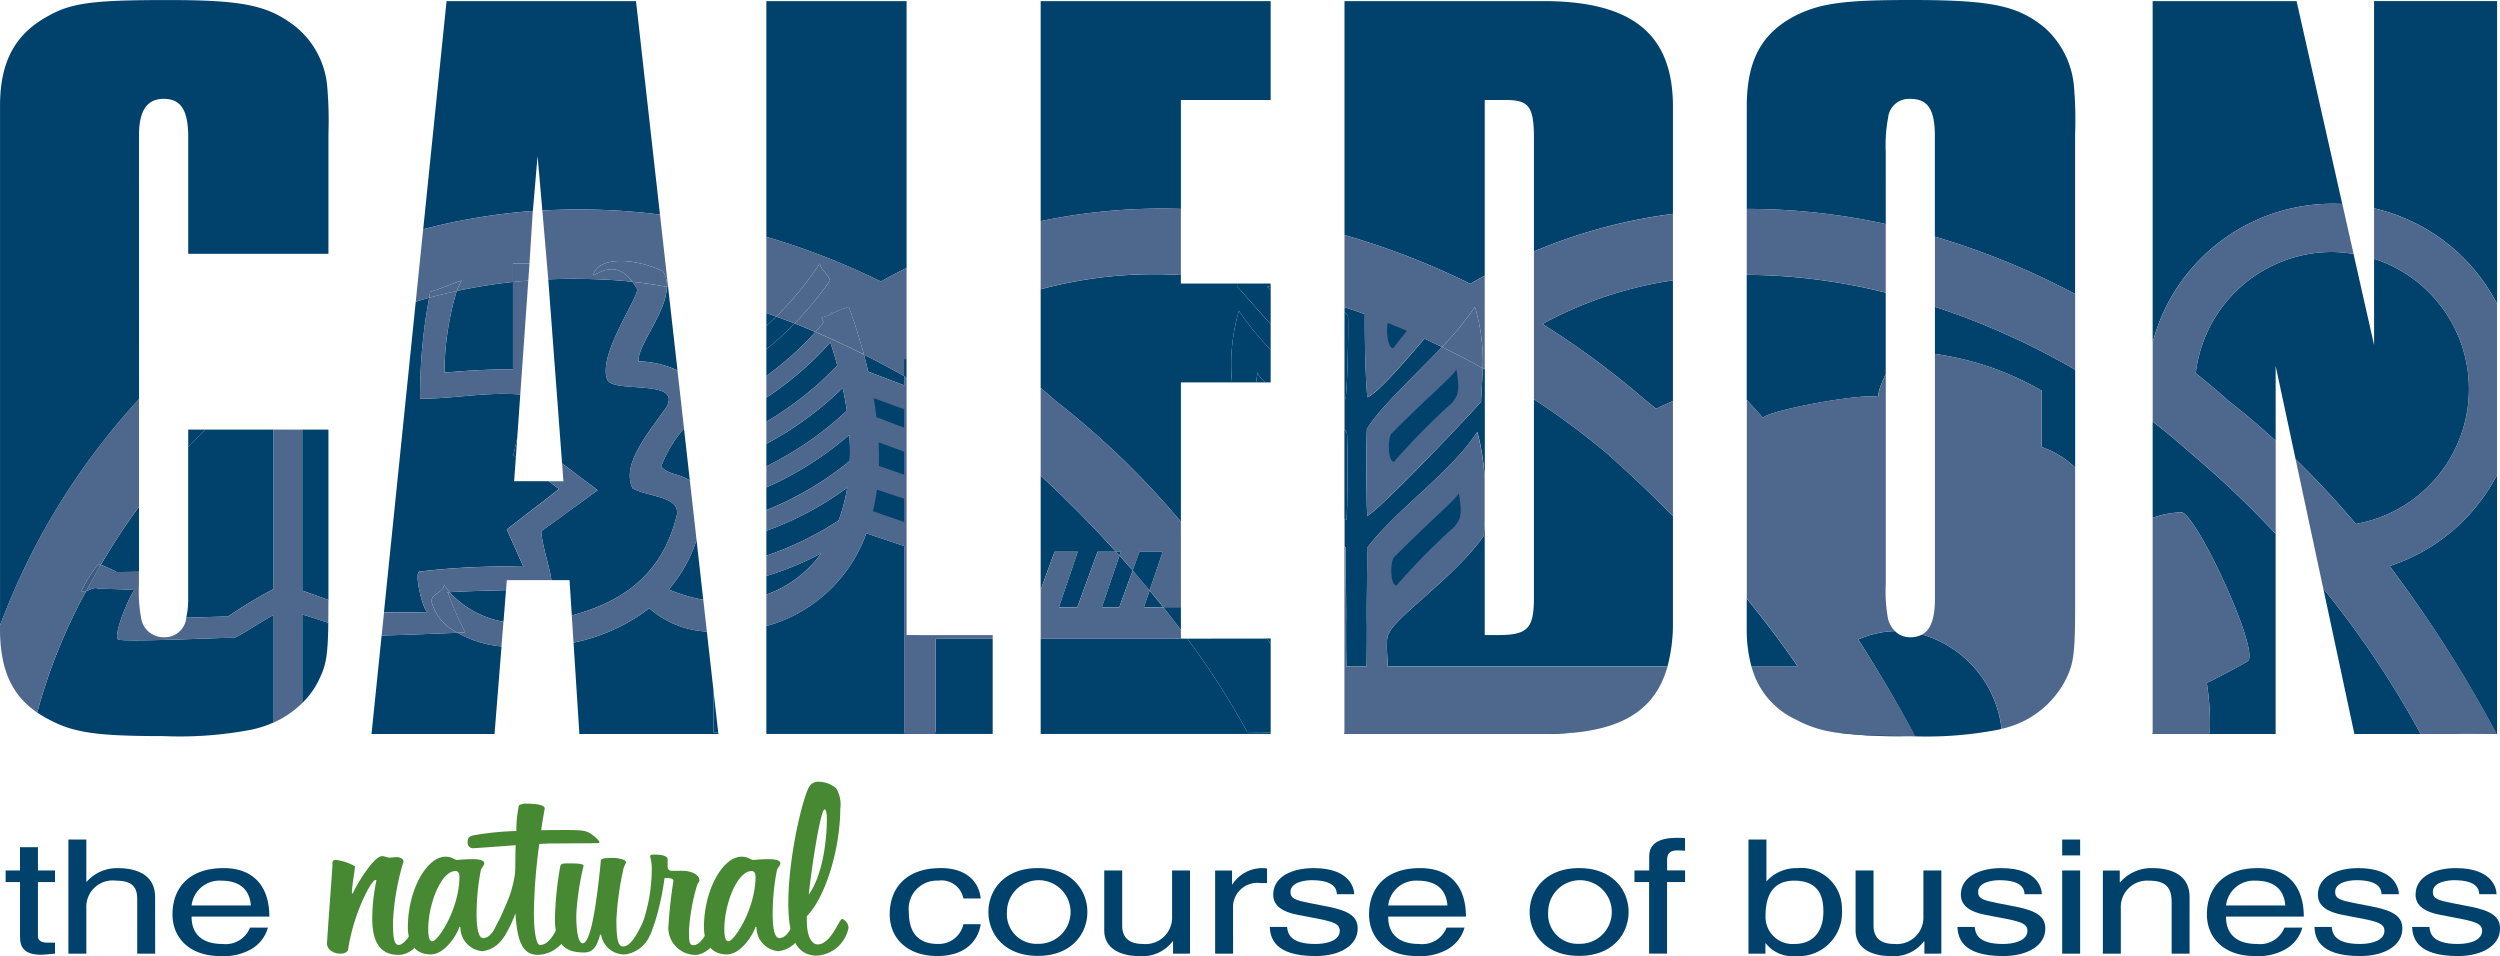 <svg xmlns="http://www.w3.org/2000/svg" width="208.888" height="79.882" viewBox="0 0 208.888 79.882">
  <g id="Group_6421" data-name="Group 6421" transform="translate(-176.518 -329.512)">
    <g id="Group_6421-2" data-name="Group 6421" transform="translate(176.983 394.834)">
      <path id="Path_31316" data-name="Path 31316" d="M179.8,420.314v4.517c0,.545.6.545.9.545h.527v.917c-.544.039-.969.093-1.123.093-1.479,0-1.8-.651-1.8-1.488v-4.584H177.1v-.97H178.3V417.4h1.5v1.94h1.428v.97Z" transform="translate(-177.095 -411.932)" fill="#00426c"/>
      <path id="Path_31317" data-name="Path 31317" d="M190.865,426.136h-1.5v-4.544c0-.944-.341-1.555-1.77-1.555a2.2,2.2,0,0,0-2.482,2.312v3.787h-1.5V416.6h1.5v3.521h.034a3.376,3.376,0,0,1,2.6-1.13c1.377,0,3.112.438,3.112,2.418Z" transform="translate(-178.364 -411.775)" fill="#00426c"/>
      <path id="Path_31318" data-name="Path 31318" d="M202.386,424.534a3,3,0,0,1-1.581,1.9,4.632,4.632,0,0,1-2.415.478c-2.5,0-3.98-1.475-3.98-3.481,0-2.152,1.327-3.866,4.268-3.866,2.569,0,3.827,1.595,3.827,4.053h-6.5c0,1.448.867,2.285,2.586,2.285a2.193,2.193,0,0,0,2.3-1.369Zm-1.428-1.847c-.085-1.075-.664-2.072-2.483-2.072a2.334,2.334,0,0,0-2.466,2.072Z" transform="translate(-180.463 -412.352)" fill="#00426c"/>
      <path id="Path_31319" data-name="Path 31319" d="M216.4,426.575c-1.783,0-2.181-1.5-2.181-3.075a15.376,15.376,0,0,1,.346-3.117c.027-.063-.08-.063-.08-.063-.266,0-1.011,1.414-1.463,2.66a16.855,16.855,0,0,0-.825,3.138c0,.166-.24.354-.639.354-.639,0-1.118-.4-1.118-.832,0-.415.453-6.317.453-6.546,0-.249-.027-.458.292-.458a4.6,4.6,0,0,1,1.6.54c0,.146-.266,1.642-.266,2.245l.08.02c.266-.664,1.729-3.117,2.448-3.117.186,0,.452.126.612.126s.4-.042.638-.042c.213,0,.532.124.532.374a20.681,20.681,0,0,0-.878,5.029c0,1.288.08,1.932.478,1.932s.851-.665,1.091-1.1c.266-.437.478-1.06.665-1.06s.506.416.506.707C218.686,424.685,217.914,426.575,216.4,426.575Z" transform="translate(-183.581 -412.111)" fill="#478833"/>
      <path id="Path_31320" data-name="Path 31320" d="M225.053,426.275a2,2,0,0,1-1.836-2.016l-.08-.021c-.186.623-1.2,2.307-2.394,2.307-1.384,0-1.915-1.039-1.915-2.266,0-3.159,1.6-5.9,3.139-5.9.559,0,.745.27.984.27.213,0,.559-.062,1.357-.062.346,0,.9.062.9.333,0,.249-.213.312-.292.623a19.435,19.435,0,0,0-.346,3.6c0,1.621.266,2.037.559,2.037.425,0,.745-.416.93-.748.187-.312.373-.831.586-.831.186,0,.453.458.453.727A2.362,2.362,0,0,1,225.053,426.275Zm-2.262-6.693c-1.17,0-2.262,2.722-2.262,4.863,0,.644.107,1,.346,1,.478,0,2.261-2.722,2.261-5.4C223.137,419.686,222.978,419.582,222.792,419.582Z" transform="translate(-185.213 -412.121)" fill="#478833"/>
      <path id="Path_31321" data-name="Path 31321" d="M235.731,416.185c-.239,0-3.272.022-3.7.022-.24,0-.612.02-1.012.041a44.837,44.837,0,0,0-.452,5.777c0,1.621.213,2.66.505,2.66.586,0,.959-.582,1.224-1a11.5,11.5,0,0,1,.665-1.164c.213,0,.532.354.532.727a2.708,2.708,0,0,1-2.581,2.265c-1.25,0-1.729-1-1.889-3.47a10.016,10.016,0,0,1-.878,1.849c-.213.312-.425.54-.586.54-.133,0-.346-.4-.346-.768,0-.084.027-.146.027-.209a30.838,30.838,0,0,0,1.3-2.888,10.322,10.322,0,0,0,.426-1.7c.08-.582.027-1.559.08-2.515-1.676.125-3.406.25-3.538.25a.447.447,0,0,1-.478-.5c0-.354.106-.5.532-.582a23.61,23.61,0,0,1,3.538-.354,9.978,9.978,0,0,1,.213-2.14,1.065,1.065,0,0,1,.612-.146c.4,0,1.6.021,1.543.437-.027.146-.16.831-.293,1.787.665-.021,1.384-.021,2.129-.021,1.3,0,1.649.042,2.075.354.453.311.665.582.665.665C236.051,416.165,235.971,416.185,235.731,416.185Z" transform="translate(-186.421 -411.052)" fill="#478833"/>
      <path id="Path_31322" data-name="Path 31322" d="M239.966,426.57a1.961,1.961,0,0,1-2.022-1.642l-.08-.021c-.267.956-.559,1.5-1.331,1.5-1.2,0-2.448-.312-2.448-2.764a27.491,27.491,0,0,1,.453-4.469c.053-.249.452-.208.878-.208.372,0,1.064,0,1.064.208a22.208,22.208,0,0,0-.612,4.074c0,1.808.267,2.39.532,2.39.532,0,.9-2,1.117-3.471s.4-3.325.4-3.429c0-.083.08-.146.239-.187a5.316,5.316,0,0,1,.8-.042c.372,0,1.064.124,1.064.353,0,.1-.133.271-.213.561a25.3,25.3,0,0,0-.586,4.219c0,1.662.133,2.265.559,2.265s.8-.478,1.117-1,.612-1.289.825-1.289a.792.792,0,0,1,.479.707A2.65,2.65,0,0,1,239.966,426.57Z" transform="translate(-188.182 -412.146)" fill="#478833"/>
      <path id="Path_31323" data-name="Path 31323" d="M247.54,426.545a2.271,2.271,0,0,1-2.234-2.223,37.969,37.969,0,0,1,.425-3.949c0-.1-.053-.249-.505-.249h-.24a19.383,19.383,0,0,1-.4,2.2,15.839,15.839,0,0,1-.745,2.432.272.272,0,0,1-.24.145c-.238,0-.532-.437-.532-.706a.667.667,0,0,1,.08-.291,13.926,13.926,0,0,0,.772-4.427,3.761,3.761,0,0,0-.133-1.143c-.027-.084.08-.167.159-.167.106,0,1.3-.062,1.3.395v.624a.325.325,0,0,0,.346.333h.878c.8,0,1.436.353,1.436.789,0,.1-.133.25-.186.374a16.653,16.653,0,0,0-.691,3.844c0,.728,0,1.207.346,1.207.505,0,.825-.54,1.144-1.019.319-.5.506-1.164.692-1.164a.747.747,0,0,1,.532.748C249.747,424.924,248.736,426.545,247.54,426.545Z" transform="translate(-189.929 -412.08)" fill="#478833"/>
      <path id="Path_31324" data-name="Path 31324" d="M255.768,426.275a2,2,0,0,1-1.836-2.016l-.08-.021c-.186.623-1.2,2.307-2.395,2.307-1.383,0-1.915-1.039-1.915-2.266,0-3.159,1.6-5.9,3.14-5.9.559,0,.745.27.984.27.213,0,.558-.062,1.357-.062.346,0,.9.062.9.333,0,.249-.213.312-.293.623a19.535,19.535,0,0,0-.346,3.6c0,1.621.266,2.037.559,2.037.425,0,.744-.416.93-.748.187-.312.373-.831.586-.831.186,0,.452.458.452.727A2.362,2.362,0,0,1,255.768,426.275Zm-2.261-6.693c-1.17,0-2.262,2.722-2.262,4.863,0,.644.107,1,.346,1,.478,0,2.261-2.722,2.261-5.4C253.853,419.686,253.694,419.582,253.508,419.582Z" transform="translate(-191.188 -412.121)" fill="#478833"/>
      <path id="Path_31325" data-name="Path 31325" d="M260.716,425.137c-1.6,0-2.42-1.226-2.42-4.385,0-4.032,1.277-9.1,1.783-9.789a.862.862,0,0,1,.8-.354,2.305,2.305,0,0,1,1.41.54,2.569,2.569,0,0,1,.346,1.705c0,3.408-1.277,7.481-2.794,8.977v.395c0,1.435.479,1.974.9,1.974.665,0,1.171-.768,1.41-1.163.239-.375.532-.977.639-.977a.847.847,0,0,1,.532.769A2.884,2.884,0,0,1,260.716,425.137Zm.612-12.22c-.319,0-1.011,4.26-1.33,7.128,1.223-1.724,1.516-4.739,1.516-6.276C261.515,413.312,261.461,412.918,261.329,412.918Z" transform="translate(-192.891 -410.61)" fill="#478833"/>
      <path id="Path_31326" data-name="Path 31326" d="M274.968,422.1a1.859,1.859,0,0,0-2.109-1.488,2.354,2.354,0,0,0-2.449,2.618c0,1.2.375,2.671,2.433,2.671a2.1,2.1,0,0,0,2.126-1.648h1.446c-.153,1.1-1.021,2.657-3.623,2.657-2.5,0-3.98-1.475-3.98-3.481,0-2.152,1.327-3.866,4.269-3.866,2.33,0,3.215,1.329,3.334,2.538Z" transform="translate(-194.937 -412.352)" fill="#00426c"/>
      <path id="Path_31327" data-name="Path 31327" d="M283.185,419.565c2.84,0,4.133,1.874,4.133,3.667s-1.293,3.667-4.133,3.667-4.133-1.873-4.133-3.667S280.345,419.565,283.185,419.565Zm0,6.325a2.658,2.658,0,1,0-2.585-2.657A2.468,2.468,0,0,0,283.185,425.89Z" transform="translate(-196.929 -412.352)" fill="#00426c"/>
      <path id="Path_31328" data-name="Path 31328" d="M296.816,426.762v-1.01l-.035-.027a3.152,3.152,0,0,1-2.823,1.236c-1.31,0-2.891-.492-2.891-2.152v-5h1.5v4.61c0,1.143.748,1.529,1.718,1.529a2.215,2.215,0,0,0,2.449-2.312v-3.827h1.5v6.949Z" transform="translate(-199.266 -412.4)" fill="#00426c"/>
      <path id="Path_31329" data-name="Path 31329" d="M304.071,426.714h-1.5v-6.949h1.412v1.156h.034a2.978,2.978,0,0,1,2.5-1.356,1.535,1.535,0,0,1,.391.04v1.209h-.561a2.03,2.03,0,0,0-2.279,1.86Z" transform="translate(-201.505 -412.352)" fill="#00426c"/>
      <path id="Path_31330" data-name="Path 31330" d="M313.845,421.745c-.017-.438-.221-1.17-2.109-1.17-.459,0-1.769.12-1.769.983,0,.571.459.7,1.616.93l1.5.293c1.854.358,2.5.889,2.5,1.832,0,1.435-1.513,2.3-3.52,2.3-3.521,0-3.775-1.594-3.827-2.432h1.446c.051.545.255,1.422,2.364,1.422,1.071,0,2.04-.333,2.04-1.1,0-.559-.493-.744-1.768-1l-1.736-.332c-1.241-.239-2.057-.731-2.057-1.687,0-1.528,1.616-2.219,3.367-2.219,3.182,0,3.4,1.834,3.4,2.18Z" transform="translate(-202.606 -412.352)" fill="#00426c"/>
      <path id="Path_31331" data-name="Path 31331" d="M326.514,424.534a3,3,0,0,1-1.581,1.9,4.633,4.633,0,0,1-2.416.478c-2.5,0-3.98-1.475-3.98-3.481,0-2.152,1.327-3.866,4.269-3.866,2.568,0,3.827,1.595,3.827,4.053h-6.5c0,1.448.867,2.285,2.585,2.285a2.192,2.192,0,0,0,2.3-1.369Zm-1.429-1.847c-.085-1.075-.663-2.072-2.482-2.072a2.333,2.333,0,0,0-2.466,2.072Z" transform="translate(-204.61 -412.352)" fill="#00426c"/>
      <path id="Path_31332" data-name="Path 31332" d="M339.33,419.565c2.839,0,4.133,1.874,4.133,3.667s-1.294,3.667-4.133,3.667-4.133-1.873-4.133-3.667S336.49,419.565,339.33,419.565Zm0,6.325a2.658,2.658,0,1,0-2.586-2.657A2.467,2.467,0,0,0,339.33,425.89Z" transform="translate(-207.851 -412.352)" fill="#00426c"/>
      <path id="Path_31333" data-name="Path 31333" d="M348.792,420.125V426.1h-1.5v-5.979h-1.225v-.97H347.3v-1.2c0-1.05.85-1.527,2.313-1.527.221,0,.442.013.681.027v1.05c-.188-.014-.426-.027-.612-.027-.647,0-.885.253-.885.811v.863h1.5v.97Z" transform="translate(-209.966 -411.743)" fill="#00426c"/>
      <path id="Path_31334" data-name="Path 31334" d="M357.895,426.136V416.6h1.5v3.467h.034a3.333,3.333,0,0,1,2.568-1.076,3.389,3.389,0,0,1,3.708,3.468,3.641,3.641,0,0,1-3.912,3.88,2.822,2.822,0,0,1-2.449-1.063h-.034v.864Zm3.827-6.1c-2.159,0-2.4,1.82-2.4,2.95a2.257,2.257,0,0,0,2.432,2.339c1.633,0,2.4-1.157,2.4-2.684C364.154,421.751,364.035,420.037,361.722,420.037Z" transform="translate(-212.266 -411.775)" fill="#00426c"/>
      <path id="Path_31335" data-name="Path 31335" d="M374.756,426.762v-1.01l-.034-.027a3.154,3.154,0,0,1-2.823,1.236c-1.31,0-2.892-.492-2.892-2.152v-5h1.5v4.61c0,1.143.748,1.529,1.717,1.529a2.216,2.216,0,0,0,2.449-2.312v-3.827h1.5v6.949Z" transform="translate(-214.428 -412.4)" fill="#00426c"/>
      <path id="Path_31336" data-name="Path 31336" d="M385.177,421.745c-.017-.438-.221-1.17-2.109-1.17-.459,0-1.769.12-1.769.983,0,.571.459.7,1.616.93l1.5.293c1.854.358,2.5.889,2.5,1.832,0,1.435-1.513,2.3-3.52,2.3-3.521,0-3.775-1.594-3.827-2.432h1.446c.051.545.255,1.422,2.364,1.422,1.071,0,2.041-.333,2.041-1.1,0-.559-.493-.744-1.769-1l-1.735-.332c-1.242-.239-2.058-.731-2.058-1.687,0-1.528,1.616-2.219,3.367-2.219,3.182,0,3.4,1.834,3.4,2.18Z" transform="translate(-216.482 -412.352)" fill="#00426c"/>
      <path id="Path_31337" data-name="Path 31337" d="M390.438,417.925V416.6h1.5v1.328Zm1.5,8.211h-1.5v-6.949h1.5Z" transform="translate(-218.597 -411.775)" fill="#00426c"/>
      <path id="Path_31338" data-name="Path 31338" d="M401.906,426.714h-1.5v-4.279c0-1.209-.442-1.82-1.9-1.82a2.2,2.2,0,0,0-2.347,2.312v3.787h-1.5v-6.949h1.412v.983h.034a3.441,3.441,0,0,1,2.687-1.182c1.377,0,3.112.438,3.112,2.418Z" transform="translate(-219.419 -412.352)" fill="#00426c"/>
      <path id="Path_31339" data-name="Path 31339" d="M413.427,424.534a3,3,0,0,1-1.581,1.9,4.632,4.632,0,0,1-2.415.478c-2.5,0-3.98-1.475-3.98-3.481,0-2.152,1.327-3.866,4.269-3.866,2.568,0,3.827,1.595,3.827,4.053h-6.5c0,1.448.868,2.285,2.586,2.285a2.193,2.193,0,0,0,2.3-1.369ZM412,422.687c-.085-1.075-.663-2.072-2.483-2.072a2.334,2.334,0,0,0-2.466,2.072Z" transform="translate(-221.518 -412.352)" fill="#00426c"/>
      <path id="Path_31340" data-name="Path 31340" d="M422.212,421.745c-.017-.438-.221-1.17-2.109-1.17-.459,0-1.769.12-1.769.983,0,.571.459.7,1.616.93l1.5.293c1.854.358,2.5.889,2.5,1.832,0,1.435-1.513,2.3-3.52,2.3-3.522,0-3.776-1.594-3.827-2.432h1.445c.052.545.255,1.422,2.364,1.422,1.071,0,2.041-.333,2.041-1.1,0-.559-.493-.744-1.769-1l-1.734-.332c-1.242-.239-2.058-.731-2.058-1.687,0-1.528,1.616-2.219,3.368-2.219,3.18,0,3.4,1.834,3.4,2.18Z" transform="translate(-223.686 -412.352)" fill="#00426c"/>
      <path id="Path_31341" data-name="Path 31341" d="M432.347,421.745c-.017-.438-.222-1.17-2.11-1.17-.458,0-1.768.12-1.768.983,0,.571.459.7,1.615.93l1.5.293c1.853.358,2.5.889,2.5,1.832,0,1.435-1.513,2.3-3.521,2.3-3.52,0-3.775-1.594-3.827-2.432h1.446c.052.545.256,1.422,2.365,1.422,1.071,0,2.04-.333,2.04-1.1,0-.559-.493-.744-1.768-1l-1.736-.332c-1.241-.239-2.057-.731-2.057-1.687,0-1.528,1.616-2.219,3.367-2.219,3.181,0,3.4,1.834,3.4,2.18Z" transform="translate(-225.658 -412.352)" fill="#00426c"/>
    </g>
    <g id="Group_6422" data-name="Group 6422" transform="translate(176.518 329.512)">
      <path id="Path_31342" data-name="Path 31342" d="M376.244,344.177v-1.285c0-2.3-.616-3.121-2.056-3.121a1.744,1.744,0,0,0-1.85,1.56,12.451,12.451,0,0,0-.2,2.846v6.051q2.065.449,4.11,1.054Z" transform="translate(-214.572 -331.508)" fill="none"/>
      <path id="Path_31343" data-name="Path 31343" d="M232.495,348.175a15.82,15.82,0,0,1-.206-1.836l-.1-.643v.643a16.142,16.142,0,0,0-.206,2.111c-.078.843-.156,1.521-.189,1.836.265-.02.532-.023.8-.037Z" transform="translate(-187.27 -332.661)" fill="none"/>
      <path id="Path_31344" data-name="Path 31344" d="M372.134,359.864v6.8c.256-.546.588-1.2,1.016-1.988a31.066,31.066,0,0,1,3.095.309V361.05C374.887,360.606,373.517,360.206,372.134,359.864Z" transform="translate(-214.572 -335.416)" fill="none"/>
      <path id="Path_31345" data-name="Path 31345" d="M315.264,361.132c.2.214.391.407.583.6v-.4C315.652,361.267,315.459,361.195,315.264,361.132Z" transform="translate(-203.509 -335.663)" fill="none"/>
      <path id="Path_31346" data-name="Path 31346" d="M373.091,394.981a1.747,1.747,0,0,0,1.284.514,1.99,1.99,0,0,0,.987-.233A7.838,7.838,0,0,0,373.091,394.981Z" transform="translate(-214.758 -342.247)" fill="none"/>
      <path id="Path_31347" data-name="Path 31347" d="M334.647,343.556V343.1c0-2.663-.411-3.213-2.365-3.213h-1.746v14.674a42.289,42.289,0,0,1,4.111-2.02Z" transform="translate(-206.479 -331.53)" fill="none"/>
      <path id="Path_31348" data-name="Path 31348" d="M331.153,390.032h.512c2.467,0,2.982-.552,2.982-3.122V370.331q-1.985-1.3-4.111-2.5V377a30.452,30.452,0,0,1,0,3.422v9.612Z" transform="translate(-206.479 -336.967)" fill="none"/>
      <path id="Path_31349" data-name="Path 31349" d="M422.377,363.463v-7.208a11.249,11.249,0,0,0-1.716-.405Z" transform="translate(-224.012 -334.636)" fill="none"/>
      <path id="Path_31350" data-name="Path 31350" d="M412.583,373.722c.56.509,1.126,1.012,1.666,1.538l-1.666-7.791Z" transform="translate(-222.44 -336.896)" fill="none"/>
      <path id="Path_31351" data-name="Path 31351" d="M186.984,386.92a12.322,12.322,0,0,1,1.313.611c.653,0,1.26-.016,1.872-.021v-5.445C188.975,383.7,187.914,385.334,186.984,386.92Z" transform="translate(-178.554 -339.735)" fill="#00426c"/>
      <path id="Path_31352" data-name="Path 31352" d="M207.869,400.656a6.782,6.782,0,0,0,1.472-2.1c.519-1.081.673-1.911.71-4.6-.82-.278-1.627-.542-2.181-.7Z" transform="translate(-182.617 -341.913)" fill="#00426c"/>
      <path id="Path_31353" data-name="Path 31353" d="M196.69,394.684c.447-.1-9.579.415-9.579.1-.342-.536,1.007-3.649,1.389-4.11-1.09-.051-1.919-.1-3.026-.1-.279-.182-.677.091-1.01.2a46.16,46.16,0,0,0-4.085,10.143,9.192,9.192,0,0,0,1,.59c2.056,1.1,4.009,1.377,9.559,1.377a31.51,31.51,0,0,0,7.4-.551,8.887,8.887,0,0,0,1.8-.593v-8.987C199.014,393.352,196.766,394.882,196.69,394.684Z" transform="translate(-177.269 -341.379)" fill="#00426c"/>
      <path id="Path_31354" data-name="Path 31354" d="M196,375.53v12.686a6.855,6.855,0,0,1-.16,1.58c1.715-.048,3.39-.118,3.469-.088a37.588,37.588,0,0,1,3.831-2.307V374.078H197.42C196.936,374.557,196.462,375.041,196,375.53Z" transform="translate(-180.278 -338.182)" fill="#00426c"/>
      <path id="Path_31355" data-name="Path 31355" d="M207.869,374.078v13.447c.686.249,1.424.506,2.191.788V374.078Z" transform="translate(-182.617 -338.182)" fill="#00426c"/>
      <path id="Path_31356" data-name="Path 31356" d="M188.133,342.089V340.8c0-2.111.719-3.029,2.056-3.029,1.439,0,2.055.917,2.055,3.213v9.732h11.717V340.713a33.006,33.006,0,0,0-.1-3.948,7.242,7.242,0,0,0-2.672-5.049c-2.262-1.745-4.316-2.2-10.587-2.2-5.96,0-8.017.184-9.969,1.285-2.775,1.47-4.112,3.765-4.112,7.529v43.449a57.776,57.776,0,0,1,11.615-18.921Z" transform="translate(-176.518 -329.512)" fill="#00426c"/>
      <path id="Path_31357" data-name="Path 31357" d="M197.459,374.078h-1.417v1.452C196.5,375.041,196.975,374.557,197.459,374.078Z" transform="translate(-180.316 -338.182)" fill="#00426c"/>
      <path id="Path_31358" data-name="Path 31358" d="M183.332,386.971c-.05-.052,1.24-2.443,1.588-2.235l.027.013c.93-1.585,1.991-3.219,3.185-4.855V370.9a57.775,57.775,0,0,0-11.615,18.921v.251c0,3.375.946,5.554,3.11,7.03a46.16,46.16,0,0,1,4.085-10.143A.46.46,0,0,1,183.332,386.971Z" transform="translate(-176.518 -337.564)" fill="#4e688d"/>
      <path id="Path_31359" data-name="Path 31359" d="M205.7,388.313c-.767-.282-1.5-.539-2.191-.788V374.078h-2.386V387.4a37.588,37.588,0,0,0-3.831,2.307c-.079-.03-1.754.04-3.469.088a1.808,1.808,0,0,1-1.9,1.633,1.892,1.892,0,0,1-1.85-1.468,12.173,12.173,0,0,1-.206-2.938v-1.066c-.612,0-1.219.021-1.872.021a12.322,12.322,0,0,0-1.313-.611q-.662,1.127-1.236,2.216c.333-.111.731-.384,1.01-.2,1.107,0,1.936.048,3.026.1-.382.462-1.73,3.574-1.389,4.11,0,.312,10.026-.207,9.579-.1.077.2,2.324-1.331,3.446-1.924v8.987a8.231,8.231,0,0,0,2.386-1.624v-7.4c.554.154,1.361.418,2.181.7.006-.509.01-1.077.01-1.733Z" transform="translate(-178.256 -338.182)" fill="#4e688d"/>
      <path id="Path_31360" data-name="Path 31360" d="M184.978,390.308a.46.46,0,0,0,.38-.006q.576-1.087,1.236-2.216l-.027-.013C186.218,387.865,184.928,390.256,184.978,390.308Z" transform="translate(-178.163 -340.902)" fill="#3b5b82"/>
      <path id="Path_31361" data-name="Path 31361" d="M247.709,399.492l-.556-4.938a7.828,7.828,0,0,1-4.809-1.95,15.4,15.4,0,0,1-6.33,2.876l.488,7.632h11.615l-.014-.121h-.393Z" transform="translate(-188.092 -341.785)" fill="#00426c"/>
      <path id="Path_31362" data-name="Path 31362" d="M215.9,395.383l-.842,8.224h10.278l.585-7.315a8.935,8.935,0,0,1-3.671-1.144C220.89,395.216,217.7,395.332,215.9,395.383Z" transform="translate(-184.015 -342.28)" fill="#00426c"/>
      <path id="Path_31363" data-name="Path 31363" d="M227.66,393.369l.21-2.638c-1.933.049-4.039.11-4.713.173A7.912,7.912,0,0,0,227.66,393.369Z" transform="translate(-185.591 -341.421)" fill="#00426c"/>
      <path id="Path_31364" data-name="Path 31364" d="M229.974,342.571l.4,4.553a53.69,53.69,0,0,1,9.828.339L238.2,329.626h-15.83l-1.951,19.061a51.088,51.088,0,0,1,9.162-1.526C229.611,346.845,229.974,342.571,229.974,342.571Z" transform="translate(-185.058 -329.534)" fill="#00426c"/>
      <path id="Path_31365" data-name="Path 31365" d="M245.9,389.661a12.357,12.357,0,0,0,2.876.855l-.561-4.993A12.028,12.028,0,0,1,245.9,389.661Z" transform="translate(-190.016 -340.408)" fill="#00426c"/>
      <path id="Path_31366" data-name="Path 31366" d="M245.1,377.14c.551.672,1.57.6,2.4,1.174l-.488-4.346A10.166,10.166,0,0,0,245.1,377.14Z" transform="translate(-189.86 -338.16)" fill="#00426c"/>
      <path id="Path_31367" data-name="Path 31367" d="M228.348,366.056v-7.294a43.8,43.8,0,0,0-4.7.755,24.094,24.094,0,0,0-1.024,6.818C224.632,366.151,226.523,366.061,228.348,366.056Z" transform="translate(-185.487 -335.202)" fill="#00426c"/>
      <path id="Path_31368" data-name="Path 31368" d="M227.371,373.709l-.211-.155.321-1.41.257-3.657c-2.71-.245-5.538.351-8.37.351a43.979,43.979,0,0,1,.76-8.44q-.567.158-1.124.331l-2.658,25.957c1.172-.007,2.245.035,3.667-.031-.348.1-1.192-3.275-.7-3.374a58.356,58.356,0,0,1,8.686-.4l-1.39-3.126,4.368-3.376-.878-.649h-2.875Z" transform="translate(-184.266 -335.521)" fill="#00426c"/>
      <path id="Path_31369" data-name="Path 31369" d="M245.129,359.26c-.053,2.2-2.491,4.925-2.367,6.234a7.993,7.993,0,0,1,3.251.756l-.785-6.973Z" transform="translate(-189.404 -335.299)" fill="#00426c"/>
      <path id="Path_31370" data-name="Path 31370" d="M233.251,358.481l1.153,15.376,2.979,2.242-4.715,3.425c.072,1.24.734,3.067.843,4.088h1.518l.188,2.952c3.733-1.017,7.533-3.028,8.807-8.524.051-1.439-2.233-1.34-3.722-2.084-.943-1.937,1.091-4.369,2.829-6.8,1.34-2.432-4.566-1.091-4.963-2.332-.744-1.985,2.383-6.453,2.531-7.495a5.245,5.245,0,0,0-.416-.645c-.849-.089-1.694-.159-2.526-.19C236.21,358.417,234.711,358.42,233.251,358.481Z" transform="translate(-187.441 -335.139)" fill="#00426c"/>
      <path id="Path_31371" data-name="Path 31371" d="M232.78,351.329l.493,5.753c1.46-.061,2.958-.064,4.507.012.832.031,1.677.1,2.526.19-1.678-2.242-3.44-.1-3.257-.646.645-1.638,3.772-1.19,5.807-.248a2.3,2.3,0,0,1,.332,1.311l.1.018-.68-6.05A53.693,53.693,0,0,0,232.78,351.329Z" transform="translate(-187.463 -333.739)" fill="#4e688d"/>
      <path id="Path_31372" data-name="Path 31372" d="M220.77,358.648c.031-.164.053-.33.084-.495,1.043-.3,1.538-.6,2.631-.943a5.743,5.743,0,0,0-.416.875,43.8,43.8,0,0,1,4.7-.755v-1.553h1.381s.268-4.283.278-4.38a51.088,51.088,0,0,0-9.162,1.526l-.62,6.056Q220.2,358.807,220.77,358.648Z" transform="translate(-184.908 -333.769)" fill="#4e688d"/>
      <path id="Path_31373" data-name="Path 31373" d="M223.1,390.946c-.229.022-.3.043-.131.064a23.561,23.561,0,0,0,1.439,3.277c0,.009-.244.023-.643.044a8.935,8.935,0,0,0,3.671,1.144l.166-2.064A7.912,7.912,0,0,1,223.1,390.946Z" transform="translate(-185.537 -341.463)" fill="#4e688d"/>
      <path id="Path_31374" data-name="Path 31374" d="M229.983,376.546l.11-1.565-.321,1.41Z" transform="translate(-186.878 -338.357)" fill="#00426c"/>
      <path id="Path_31375" data-name="Path 31375" d="M228.467,368.141l.67-9.526c-.431.033-.858.073-1.281.118v7.294c-1.825,0-3.716.1-5.725.28a24.1,24.1,0,0,1,1.024-6.818c-.78.17-1.547.356-2.3.563a43.98,43.98,0,0,0-.76,8.44C222.928,368.492,225.757,367.9,228.467,368.141Z" transform="translate(-184.995 -335.173)" fill="#4e688d"/>
      <path id="Path_31376" data-name="Path 31376" d="M250.534,404.655h.393l-.393-3.5Z" transform="translate(-190.916 -343.449)" fill="#00426c"/>
      <path id="Path_31377" data-name="Path 31377" d="M247.119,387.967l-.3-2.66a12.351,12.351,0,0,1-2.876-.855,12.027,12.027,0,0,0,2.314-4.138l-.558-4.961c-.83-.579-1.849-.5-2.4-1.174a10.166,10.166,0,0,1,1.911-3.171l-.546-4.857a7.993,7.993,0,0,0-3.251-.756c-.123-1.31,2.314-4.037,2.367-6.234-.968-.17-1.93-.315-2.883-.416a5.242,5.242,0,0,1,.416.645c-.148,1.042-3.275,5.509-2.531,7.495.4,1.24,6.3-.1,4.963,2.332-1.737,2.432-3.772,4.864-2.829,6.8,1.489.743,3.773.644,3.722,2.084-1.274,5.5-5.074,7.508-8.807,8.524l.145,2.269a15.4,15.4,0,0,0,6.33-2.876A7.828,7.828,0,0,0,247.119,387.967Z" transform="translate(-188.057 -335.198)" fill="#4e688d"/>
      <path id="Path_31378" data-name="Path 31378" d="M220.267,389.107c.023-.69,1.083-.744,1.046-1.418a3.958,3.958,0,0,0,.472.658c.673-.064,2.78-.124,4.713-.173l.068-.836h3.724c-.11-1.021-.771-2.848-.843-4.088l4.715-3.425-2.979-2.242.111,1.493h-1.236l.878.649-4.368,3.376,1.39,3.126a58.356,58.356,0,0,0-8.686.4c-.5.1.347,3.473.7,3.374-1.422.066-2.5.023-3.667.031l-.2,1.936c1.8-.051,4.993-.168,6.35-.235A4.084,4.084,0,0,1,220.267,389.107Z" transform="translate(-184.218 -338.863)" fill="#4e688d"/>
      <path id="Path_31379" data-name="Path 31379" d="M223.755,358.614c-1.092.347-1.588.645-2.631.943-.031.164-.053.33-.084.495.751-.207,1.518-.393,2.3-.563A5.742,5.742,0,0,1,223.755,358.614Z" transform="translate(-185.179 -335.173)" fill="#4e688d"/>
      <path id="Path_31380" data-name="Path 31380" d="M238.077,357.677c-.184.551,1.579-1.6,3.257.646.953.1,1.915.246,2.883.416a2.3,2.3,0,0,0-.332-1.311C241.849,356.487,238.722,356.04,238.077,357.677Z" transform="translate(-188.491 -334.778)" fill="#4e688d"/>
      <path id="Path_31381" data-name="Path 31381" d="M231.112,356.834h-1.381v1.553c.423-.045.85-.085,1.281-.118Z" transform="translate(-186.87 -334.827)" fill="#4e688d"/>
      <path id="Path_31382" data-name="Path 31382" d="M221.273,391.547a4.084,4.084,0,0,0,2.183,2.624c.4-.02.643-.035.643-.044a23.563,23.563,0,0,1-1.439-3.277c-.166-.022-.1-.043.131-.064a3.957,3.957,0,0,1-.472-.658C222.356,390.8,221.3,390.857,221.273,391.547Z" transform="translate(-185.224 -341.304)" fill="#4e688d"/>
      <path id="Path_31383" data-name="Path 31383" d="M267.733,351.92V329.626H256.016v19.7a59.4,59.4,0,0,1,9.568,3.729C266.3,352.65,267.012,352.278,267.733,351.92Z" transform="translate(-191.983 -329.534)" fill="#00426c"/>
      <path id="Path_31384" data-name="Path 31384" d="M270.159,401.433h-2.634V385.892l-3.157-1.056a12.343,12.343,0,0,1-8.353,7.748V401.6h18.912V393.64h-4.768Z" transform="translate(-191.983 -340.274)" fill="#00426c"/>
      <path id="Path_31385" data-name="Path 31385" d="M266.5,367.722l2.995,1.14v-.769c-1.093-.625-2.216-1.222-3.356-1.8C266.268,366.78,266.391,367.256,266.5,367.722Z" transform="translate(-193.952 -336.668)" fill="#00426c"/>
      <path id="Path_31386" data-name="Path 31386" d="M262.055,382.837a14.417,14.417,0,0,0,.718-2.742,26.471,26.471,0,0,1-6.757,3.606v2.078A26.561,26.561,0,0,0,262.055,382.837Z" transform="translate(-191.983 -339.352)" fill="#00426c"/>
      <path id="Path_31387" data-name="Path 31387" d="M262.99,376.794a21.323,21.323,0,0,0-.035-2.185,27.487,27.487,0,0,1-6.939,4.4v1.9A26.565,26.565,0,0,0,262.99,376.794Z" transform="translate(-191.983 -338.285)" fill="#00426c"/>
      <path id="Path_31388" data-name="Path 31388" d="M262.74,371.649q-.135-.924-.342-1.9a28.178,28.178,0,0,1-6.383,4.679V376.3A27.245,27.245,0,0,0,262.74,371.649Z" transform="translate(-191.983 -337.339)" fill="#00426c"/>
      <path id="Path_31389" data-name="Path 31389" d="M267.081,382.105l2.6.9v-1.951l-2.269-.759A17.959,17.959,0,0,1,267.081,382.105Z" transform="translate(-194.135 -339.392)" fill="#00426c"/>
      <path id="Path_31390" data-name="Path 31390" d="M267.68,377.368l2.111.733v-1.924l-2.128-.78Q267.713,376.42,267.68,377.368Z" transform="translate(-194.249 -338.438)" fill="#00426c"/>
      <path id="Path_31391" data-name="Path 31391" d="M267.38,372.4l2.311.88v-1.54l-2.544-.933C267.241,371.354,267.317,371.883,267.38,372.4Z" transform="translate(-194.148 -337.546)" fill="#00426c"/>
      <path id="Path_31392" data-name="Path 31392" d="M260.6,386.908a25.136,25.136,0,0,1-4.582,1.892v1.558A9.63,9.63,0,0,0,260.6,386.908Z" transform="translate(-191.983 -340.677)" fill="#00426c"/>
      <path id="Path_31393" data-name="Path 31393" d="M261.943,366.957q-.255-.942-.579-1.932a27.046,27.046,0,0,1-5.348,4.616v2.018A27.647,27.647,0,0,0,261.943,366.957Z" transform="translate(-191.983 -336.42)" fill="#00426c"/>
      <path id="Path_31394" data-name="Path 31394" d="M256.838,362.278c-.274-.1-.546-.206-.822-.3v1.071Q256.429,362.678,256.838,362.278Z" transform="translate(-191.983 -335.827)" fill="#00426c"/>
      <path id="Path_31395" data-name="Path 31395" d="M256.016,365.218v2.23a25.877,25.877,0,0,0,4.093-3.67c-.576-.245-1.152-.49-1.733-.718A25.412,25.412,0,0,1,256.016,365.218Z" transform="translate(-191.983 -336.038)" fill="#00426c"/>
      <path id="Path_31396" data-name="Path 31396" d="M256.838,360.742a26.789,26.789,0,0,0,3.635-4.428c.155.578.719.89.865,1.424a28.617,28.617,0,0,1-2.961,3.575c.581.228,1.157.473,1.733.718.23-.255.458-.513.679-.776-.055-.145-.106-.289-.162-.437a3.348,3.348,0,0,0,.711-.242c.054-.068.109-.135.161-.2a1.208,1.208,0,0,0,.033.118,8.86,8.86,0,0,1,1.378-.565c.5,1.4.916,2.724,1.259,3.993,1.141.574,2.263,1.171,3.356,1.8V364.23h.208v-7.554c-.721.358-1.438.731-2.149,1.131a59.4,59.4,0,0,0-9.568-3.729v6.362C256.291,360.535,256.564,360.642,256.838,360.742Z" transform="translate(-191.983 -334.291)" fill="#4e688d"/>
      <path id="Path_31397" data-name="Path 31397" d="M267.733,389.277V367.759c-.07-.041-.138-.083-.208-.123v.769l-2.995-1.14c-.109-.466-.231-.942-.362-1.426q-1.995-1.005-4.06-1.888a25.877,25.877,0,0,1-4.093,3.67v1.811a27.044,27.044,0,0,0,5.348-4.616q.324.99.579,1.932a27.648,27.648,0,0,1-5.927,4.7V373.3a28.178,28.178,0,0,0,6.383-4.679q.208.98.342,1.9a27.245,27.245,0,0,1-6.724,4.648v1.769a27.487,27.487,0,0,0,6.939-4.4,21.323,21.323,0,0,1,.035,2.185,26.565,26.565,0,0,1-6.974,4.118v1.721a26.471,26.471,0,0,0,6.757-3.606,14.417,14.417,0,0,1-.718,2.742,26.561,26.561,0,0,1-6.039,2.942v1.7a25.136,25.136,0,0,0,4.582-1.892,9.63,9.63,0,0,1-4.582,3.45v2.629a12.343,12.343,0,0,0,8.353-7.748l3.157,1.056v15.709h2.634v-7.961h4.768v-.3Z" transform="translate(-191.983 -336.212)" fill="#4e688d"/>
      <path id="Path_31398" data-name="Path 31398" d="M269.678,383.008l-2.6-.9a17.959,17.959,0,0,0,.328-1.807l2.269.759Z" transform="translate(-194.135 -339.392)" fill="#00426c"/>
      <path id="Path_31399" data-name="Path 31399" d="M269.791,378.1l-2.111-.733q.031-.946-.017-1.971l2.128.78Z" transform="translate(-194.249 -338.438)" fill="#00426c"/>
      <path id="Path_31400" data-name="Path 31400" d="M269.691,373.282l-2.311-.88c-.063-.519-.139-1.048-.233-1.593l2.544.933Z" transform="translate(-194.148 -337.546)" fill="#00426c"/>
      <path id="Path_31401" data-name="Path 31401" d="M258.377,362.923c-.511-.2-1.025-.385-1.539-.572q-.408.4-.822.769v1.96A25.42,25.42,0,0,0,258.377,362.923Z" transform="translate(-191.983 -335.9)" fill="#00426c"/>
      <path id="Path_31402" data-name="Path 31402" d="M270.3,366.682v1.485c.07.04.138.082.208.123v-1.608Z" transform="translate(-194.763 -336.743)" fill="#00426c"/>
      <path id="Path_31403" data-name="Path 31403" d="M262.52,361.9a1.216,1.216,0,0,1-.033-.118c-.052.068-.107.135-.161.2a3.348,3.348,0,0,1-.711.242c.056.147.107.292.162.437-.222.263-.449.522-.679.776q2.062.878,4.06,1.888c-.343-1.269-.758-2.6-1.259-3.993A8.857,8.857,0,0,0,262.52,361.9Z" transform="translate(-192.972 -335.703)" fill="#4e688d"/>
      <path id="Path_31404" data-name="Path 31404" d="M261.536,358.278c-.146-.534-.71-.846-.865-1.424a26.789,26.789,0,0,1-3.635,4.428c.514.187,1.029.371,1.539.572A28.617,28.617,0,0,0,261.536,358.278Z" transform="translate(-192.181 -334.831)" fill="#4e688d"/>
      <path id="Path_31405" data-name="Path 31405" d="M307.963,359.222l.3.32v-.262c-.1-.021-.2-.051-.3-.071A.039.039,0,0,0,307.963,359.222Z" transform="translate(-202.087 -335.289)" fill="#00426c"/>
      <path id="Path_31406" data-name="Path 31406" d="M306.82,368.993h.764a3.215,3.215,0,0,1-.645-.761C306.883,368.52,306.846,368.77,306.82,368.993Z" transform="translate(-201.866 -337.044)" fill="#00426c"/>
      <path id="Path_31407" data-name="Path 31407" d="M284.471,378.844v9.542l1.161-3.178h1.935l-1.575,4.638h1.54l1.695-4.638h1.538C288.779,383.016,286.665,380.88,284.471,378.844Z" transform="translate(-197.518 -339.109)" fill="#00426c"/>
      <path id="Path_31408" data-name="Path 31408" d="M296.188,378.642V367h4.275a15.861,15.861,0,0,1,.574-5.984,21.982,21.982,0,0,0,2.652,3.247v-2.12c-1.29-1.449-2.383-2.7-2.811-3.166,0-.077.006-.159.008-.239h-4.7v-.708a36.493,36.493,0,0,0-11.717,1.191v8.237c.412.355.827.7,1.235,1.072A69.1,69.1,0,0,1,296.188,378.642Z" transform="translate(-197.518 -335.048)" fill="#00426c"/>
      <path id="Path_31409" data-name="Path 31409" d="M296.188,346.99v-9.1h7.5v-8.263H284.471v18.386A49.18,49.18,0,0,1,296.188,346.99Z" transform="translate(-197.518 -329.534)" fill="#00426c"/>
      <path id="Path_31410" data-name="Path 31410" d="M307.785,395.743c.135-.009.279.226.441.481l0-.481Z" transform="translate(-202.054 -342.396)" fill="#00426c"/>
      <path id="Path_31411" data-name="Path 31411" d="M306.964,368.206c.006-.036.01-.069.018-.108C306.944,368.113,306.943,368.153,306.964,368.206Z" transform="translate(-201.891 -337.018)" fill="#00426c"/>
      <path id="Path_31412" data-name="Path 31412" d="M295.176,392.163H296.8q-.561-.7-1.145-1.406Z" transform="translate(-199.601 -341.426)" fill="#00426c"/>
      <path id="Path_31413" data-name="Path 31413" d="M290.822,391.459h1.452l1.12-3.069q-.546-.626-1.106-1.249Z" transform="translate(-198.754 -340.723)" fill="#00426c"/>
      <path id="Path_31414" data-name="Path 31414" d="M296.727,395.766H284.471v7.961H303.69v-.139c-.963-.006-1.759-.013-1.954-.013A66.316,66.316,0,0,0,296.727,395.766Z" transform="translate(-197.518 -342.401)" fill="#00426c"/>
      <path id="Path_31415" data-name="Path 31415" d="M296.188,380.933a69.1,69.1,0,0,0-10.482-10.115c-.408-.368-.823-.717-1.235-1.072v7.328c2.194,2.036,4.308,4.172,6.294,6.363h.4l-.108.32q.558.622,1.106,1.249l.573-1.569h1.936l-1.1,3.232q.582.7,1.145,1.406h1.473Z" transform="translate(-197.518 -337.339)" fill="#4e688d"/>
      <path id="Path_31416" data-name="Path 31416" d="M307.653,362.325v-2.839l-.3-.32a.039.039,0,0,1-.006-.013c.1.02.2.05.3.071v-.3h-2.8c0,.081,0,.162-.008.239C305.27,359.62,306.363,360.875,307.653,362.325Z" transform="translate(-201.481 -335.233)" fill="#00426c"/>
      <path id="Path_31417" data-name="Path 31417" d="M296.188,356.7v-5.522a49.18,49.18,0,0,0-11.717,1.022v5.691A36.493,36.493,0,0,1,296.188,356.7Z" transform="translate(-197.518 -333.722)" fill="#4e688d"/>
      <path id="Path_31418" data-name="Path 31418" d="M306.249,395.756h-4.564l-.088.007h-1.911a66.312,66.312,0,0,1,5.009,7.81c.195,0,.992.006,1.954.013v-7.36C306.488,395.971,306.326,395.717,306.249,395.756Z" transform="translate(-200.478 -342.398)" fill="#00426c"/>
      <path id="Path_31419" data-name="Path 31419" d="M296.2,394l-.01-.288v-.424c-.478-.636-.967-1.271-1.473-1.9h-1.621l.477-1.406q-.692-.835-1.411-1.663l-1.12,3.069h-1.452l1.467-4.318-.288-.32h-1.538l-1.695,4.638h-1.54l1.575-4.638h-1.935l-1.161,3.178v4.089h12.256C296.491,394.011,296.2,394,296.2,394Z" transform="translate(-197.518 -340.645)" fill="#4e688d"/>
      <path id="Path_31420" data-name="Path 31420" d="M294.589,386.744l-.573,1.569q.719.829,1.411,1.663l1.1-3.232Z" transform="translate(-199.375 -340.645)" fill="#00426c"/>
      <path id="Path_31421" data-name="Path 31421" d="M292.285,386.744l.288.32.108-.32Z" transform="translate(-199.038 -340.645)" fill="#00426c"/>
      <path id="Path_31422" data-name="Path 31422" d="M297.189,392.5c.507.634.995,1.269,1.473,1.9v-1.9Z" transform="translate(-199.992 -341.766)" fill="#00426c"/>
      <path id="Path_31423" data-name="Path 31423" d="M306.439,366.971c-.021-.053-.019-.093.018-.108-.008.039-.012.072-.018.108a3.215,3.215,0,0,0,.645.761h.454v-2.737a21.986,21.986,0,0,1-2.652-3.247,15.861,15.861,0,0,0-.574,5.984h2.009C306.346,367.509,306.384,367.258,306.439,366.971Z" transform="translate(-201.367 -335.783)" fill="#00426c"/>
      <path id="Path_31424" data-name="Path 31424" d="M321.013,375.556A56.983,56.983,0,0,1,325.9,370.6c.212-.406.755-.519.329-2.772-.17.47-2.451,2.368-5.328,5.285C320.477,373.292,320.455,375.531,321.013,375.556Z" transform="translate(-204.544 -336.966)" fill="#00426c"/>
      <path id="Path_31425" data-name="Path 31425" d="M321.271,388.392a57.031,57.031,0,0,1,4.883-4.955c.213-.406.757-.519.329-2.772-.17.47-2.451,2.368-5.327,5.285C320.735,386.128,320.713,388.367,321.271,388.392Z" transform="translate(-204.594 -339.463)" fill="#00426c"/>
      <path id="Path_31426" data-name="Path 31426" d="M344.288,386.962V380.7c-1.808-1.844-3.687-3.637-5.623-5.335a63.683,63.683,0,0,0-5.992-4.434v16.579c0,2.57-.515,3.122-2.982,3.122h-1.129v-9.612c-.023.461-.05.908-.077,1.319-2.432,3.478-7.494,6.846-7.941,8.2-.261.286-.117,1.693-.084,2.719h23.373a13.841,13.841,0,0,0,.455-3.734Z" transform="translate(-204.506 -337.57)" fill="#00426c"/>
      <path id="Path_31427" data-name="Path 31427" d="M315.988,405.621h16.754a24.813,24.813,0,0,0,2.52-.12H315.988Z" transform="translate(-203.649 -344.294)" fill="#00426c"/>
      <path id="Path_31428" data-name="Path 31428" d="M327.536,366.483c-.023.989-.1,1.914-.135,2.8-.238.328-8.1,8.708-9.514,9.548-.106-1.97-.073-7.946,0-7.307,1.024-1.721,3.9-4.345,6.246-6.819-.485-.237-.969-.474-1.462-.7-1.9,2.242-3.986,4.6-4.77,4.9-.193-1.762-.238-6.08-.21-6.945-.563-.2-1.129-.393-1.7-.581v.4c.093.094.193.2.282.289.05,0,.027,5.033-.189,6.995a.518.518,0,0,1-.093-.029v2.536c.061.092.13.188.183.275.068-.638.1,5.337,0,7.308-.051-.03-.112-.072-.178-.12v2.326c.041.051.085.1.125.153-.1-.054.048,4.51,0,6.52,0,.3,0,1.887.025,3.371h1.687c.027-1.484.027-3.067.027-3.371-.051-2.01.1-6.574,0-6.52,2.531-3.314,7-6.3,9.231-9.725a19.729,19.729,0,0,1,.623,3.951v-9.165Z" transform="translate(-203.649 -335.711)" fill="#00426c"/>
      <path id="Path_31429" data-name="Path 31429" d="M336.515,362.24a69.558,69.558,0,0,1,8.662,6.408c.284.22.56.449.839.673.483-.226.95-.44,1.409-.647v-10.08A32.984,32.984,0,0,0,336.515,362.24Z" transform="translate(-207.643 -335.169)" fill="#00426c"/>
      <path id="Path_31430" data-name="Path 31430" d="M327.563,367.692c.008.039.013.072.019.11C327.6,367.748,327.6,367.708,327.563,367.692Z" transform="translate(-205.901 -336.939)" fill="#00426c"/>
      <path id="Path_31431" data-name="Path 31431" d="M320.912,365.124c.35-.449.615-.814,1.15-1.452q-.795-.342-1.6-.662C320.3,363.679,320.46,365.132,320.912,365.124Z" transform="translate(-204.508 -336.028)" fill="#00426c"/>
      <path id="Path_31432" data-name="Path 31432" d="M327.706,352.563V337.889h1.746c1.954,0,2.365.55,2.365,3.213v9.441a44.321,44.321,0,0,1,11.615-3.141v-8.962c0-5.968-3.29-8.722-10.484-8.813h-16.96v19.545a63.409,63.409,0,0,1,10.519,4.079C326.9,353.01,327.3,352.787,327.706,352.563Z" transform="translate(-203.649 -329.534)" fill="#00426c"/>
      <path id="Path_31433" data-name="Path 31433" d="M317.685,360.5c-.028.864.017,5.183.21,6.945.784-.305,2.871-2.659,4.77-4.9.493.226.977.463,1.462.7a22.547,22.547,0,0,0,2.755-3.354,15.622,15.622,0,0,1,.654,5.132l.17.1v-7.837c-.4.224-.8.447-1.2.686a63.406,63.406,0,0,0-10.519-4.079v6.032C316.556,360.111,317.122,360.3,317.685,360.5Z" transform="translate(-203.649 -334.254)" fill="#4e688d"/>
      <path id="Path_31434" data-name="Path 31434" d="M320.465,363.01q.8.319,1.6.662c-.535.639-.8,1-1.15,1.452C320.46,365.132,320.3,363.679,320.465,363.01Z" transform="translate(-204.508 -336.028)" fill="#00426c"/>
      <path id="Path_31435" data-name="Path 31435" d="M316.27,362.17c-.089-.089-.189-.195-.282-.289v7.255a.518.518,0,0,0,.093.029C316.3,367.2,316.32,362.175,316.27,362.17Z" transform="translate(-203.649 -335.809)" fill="#00426c"/>
      <path id="Path_31436" data-name="Path 31436" d="M335.64,367.191a63.677,63.677,0,0,1,5.992,4.434c1.936,1.7,3.815,3.491,5.623,5.335v-9.628c-.458.207-.925.421-1.409.647-.28-.223-.555-.453-.839-.673a69.558,69.558,0,0,0-8.662-6.408,32.984,32.984,0,0,1,10.91-3.646V351.7a44.322,44.322,0,0,0-11.615,3.141Z" transform="translate(-207.472 -333.827)" fill="#4e688d"/>
      <path id="Path_31437" data-name="Path 31437" d="M342.977,393.922H319.6c-.033-1.026-.177-2.433.084-2.719.447-1.358,5.509-4.727,7.941-8.2.027-.412.054-.859.077-1.319v-3.422a19.729,19.729,0,0,0-.623-3.951c-2.234,3.422-6.7,6.412-9.231,9.725.1-.054-.051,4.51,0,6.52,0,.3,0,1.887-.027,3.371h-1.687c-.025-1.484-.025-3.067-.025-3.371.048-2.01-.1-6.574,0-6.52-.039-.052-.084-.1-.125-.153v15.674h16.924l2.35-.119C339.582,398.992,342.038,397.286,342.977,393.922Z" transform="translate(-203.649 -338.226)" fill="#4e688d"/>
      <path id="Path_31438" data-name="Path 31438" d="M321.156,385.949c2.876-2.917,5.157-4.814,5.327-5.285.428,2.254-.117,2.366-.329,2.772a57.031,57.031,0,0,0-4.883,4.955C320.713,388.367,320.735,386.128,321.156,385.949Z" transform="translate(-204.594 -339.463)" fill="#00426c"/>
      <path id="Path_31439" data-name="Path 31439" d="M318.329,379.633c1.415-.84,9.277-9.22,9.514-9.548.035-.886.112-1.811.135-2.8q-1.671-.932-3.409-1.778c-2.346,2.474-5.222,5.1-6.246,6.819C318.256,371.687,318.223,377.663,318.329,379.633Z" transform="translate(-204.092 -336.514)" fill="#4e688d"/>
      <path id="Path_31440" data-name="Path 31440" d="M320.9,373.086c2.877-2.917,5.158-4.814,5.328-5.285-.006-.038-.011-.071-.019-.11.038.016.039.056.019.11.426,2.254-.117,2.366-.329,2.772a56.983,56.983,0,0,0-4.884,4.955C320.455,375.5,320.477,373.266,320.9,373.086Z" transform="translate(-204.544 -336.939)" fill="#00426c"/>
      <path id="Path_31441" data-name="Path 31441" d="M328.848,361.343a22.547,22.547,0,0,1-2.755,3.354q1.739.846,3.409,1.778A15.622,15.622,0,0,0,328.848,361.343Z" transform="translate(-205.615 -335.704)" fill="#4e688d"/>
      <path id="Path_31442" data-name="Path 31442" d="M316.166,381.619c.1-1.971.073-7.946,0-7.308-.052-.087-.122-.184-.183-.275V381.5C316.054,381.548,316.115,381.59,316.166,381.619Z" transform="translate(-203.649 -338.173)" fill="#00426c"/>
      <path id="Path_31443" data-name="Path 31443" d="M374.159,395.263a1.99,1.99,0,0,1-.987.233,1.747,1.747,0,0,1-1.284-.514,7.991,7.991,0,0,0-3.068.7c1.7,2.648,3.225,5.264,4.554,7.745-.245.031-2.358.023-4.069.014v.018h-2.4a43.077,43.077,0,0,0,6.265.3,31.5,31.5,0,0,0,7.4-.551c.077-.016.151-.043.226-.062A9.32,9.32,0,0,0,374.159,395.263Z" transform="translate(-213.555 -342.248)" fill="#00426c"/>
      <path id="Path_31444" data-name="Path 31444" d="M369.329,342.181a12.451,12.451,0,0,1,.2-2.846,1.744,1.744,0,0,1,1.85-1.56c1.439,0,2.056.826,2.056,3.121v8.389a62.789,62.789,0,0,1,11.717,4.795V340.713a32.412,32.412,0,0,0-.1-4.04,7.438,7.438,0,0,0-2.466-4.866c-2.263-1.836-4.421-2.295-11.2-2.295-5.55,0-7.5.276-9.559,1.285-2.877,1.47-4.11,3.765-4.11,7.621v8.55a53.933,53.933,0,0,1,11.615,1.265Z" transform="translate(-211.766 -329.512)" fill="#00426c"/>
      <path id="Path_31445" data-name="Path 31445" d="M377.237,361.337v3.939a24.555,24.555,0,0,1,8.917,3.066v4.715a7.62,7.62,0,0,1,2.8,1.71v-8.173A62.132,62.132,0,0,0,377.237,361.337Z" transform="translate(-215.564 -335.703)" fill="#00426c"/>
      <path id="Path_31446" data-name="Path 31446" d="M357.714,358.023v10.444c.469.515.939,1.029,1.373,1.507.349-.615,8.5-2.138,9.67-1.731-.134-.2.052-.831.571-1.933v-6.8A49.013,49.013,0,0,0,357.714,358.023Z" transform="translate(-211.766 -335.058)" fill="#00426c"/>
      <path id="Path_31447" data-name="Path 31447" d="M357.714,394.105a11.8,11.8,0,0,0,.395,3.183h3.867c-1.287-1.888-2.725-3.79-4.262-5.679v2.5Z" transform="translate(-211.766 -341.592)" fill="#00426c"/>
      <path id="Path_31448" data-name="Path 31448" d="M387.978,393.3c.616-1.286.718-2.2.718-6.335V375.718a7.62,7.62,0,0,0-2.8-1.71v-4.715a24.555,24.555,0,0,0-8.917-3.066v20.462c0,1.607-.333,2.572-1.068,2.98a9.32,9.32,0,0,1,6.639,7.882A7.9,7.9,0,0,0,387.978,393.3Z" transform="translate(-215.306 -336.654)" fill="#4e688d"/>
      <path id="Path_31449" data-name="Path 31449" d="M377.237,359.922a62.132,62.132,0,0,1,11.717,5.257v-6.322a62.789,62.789,0,0,0-11.717-4.795Z" transform="translate(-215.564 -334.288)" fill="#4e688d"/>
      <path id="Path_31450" data-name="Path 31450" d="M369.329,358.175v-5.728a53.931,53.931,0,0,0-11.615-1.265v5.509A49.013,49.013,0,0,1,369.329,358.175Z" transform="translate(-211.766 -333.728)" fill="#4e688d"/>
      <path id="Path_31451" data-name="Path 31451" d="M371.788,398.555c-1.329-2.482-3.053-5.418-4.756-8.065a7.991,7.991,0,0,1,3.068-.7,2.415,2.415,0,0,1-.566-.954,12.713,12.713,0,0,1-.2-3.03v-17.5c-.52,1.1-.7,1.734-.571,1.933-1.175-.407-9.322,1.116-9.67,1.731-.434-.478-.9-.992-1.373-1.507v16.61c1.537,1.889,2.975,3.791,4.262,5.679h-3.867a6.765,6.765,0,0,0,3.716,4.437,9.728,9.728,0,0,0,3.294,1.073s2.416.238,2.567.238S371.543,398.586,371.788,398.555Z" transform="translate(-211.766 -337.06)" fill="#4e688d"/>
      <path id="Path_31452" data-name="Path 31452" d="M424.4,386.394a105.774,105.774,0,0,1,8.879,13.939c-.2.024-1.608.061-3.045.092h3.145V378.786A15.588,15.588,0,0,1,424.4,386.394Z" transform="translate(-224.74 -339.097)" fill="#00426c"/>
      <path id="Path_31453" data-name="Path 31453" d="M433.07,354.923v-25.3H422.792v17.317A15.5,15.5,0,0,1,433.07,354.923Z" transform="translate(-224.426 -329.534)" fill="#00426c"/>
      <path id="Path_31454" data-name="Path 31454" d="M420.122,402.716h5.538a79.869,79.869,0,0,0-8.135-12.149Z" transform="translate(-223.401 -341.389)" fill="#00426c"/>
      <path id="Path_31455" data-name="Path 31455" d="M402.99,375.876c-1-.9-2.061-1.779-3.167-2.632v8.042a7.43,7.43,0,0,1,2.339-.453c1.092-.4,6.85,11.961,5.56,12.457,0,.049-3.377,1.836-3.377,1.788a20.559,20.559,0,0,1,.249,4.168h-4.772v.1H410.1V382.624A80.8,80.8,0,0,0,402.99,375.876Z" transform="translate(-219.958 -338.019)" fill="#00426c"/>
      <path id="Path_31456" data-name="Path 31456" d="M415.668,346.579l-3.82-16.953H399.823v28.416l.025.017A15.548,15.548,0,0,1,415.668,346.579Z" transform="translate(-219.958 -329.534)" fill="#00426c"/>
      <path id="Path_31457" data-name="Path 31457" d="M417.477,355.812a11.265,11.265,0,0,0-1.811-.159,11.477,11.477,0,0,0-11.372,10.128q1.428,1.138,2.791,2.355c1.351,1.038,2.633,2.148,3.886,3.287V365.17l1.666,7.791c1.783,1.733,3.46,3.551,5.036,5.414a11.444,11.444,0,0,0,1.522-22.158v7.208Z" transform="translate(-220.828 -334.597)" fill="#00426c"/>
      <path id="Path_31458" data-name="Path 31458" d="M404.346,396.907c0,.048,3.377-1.739,3.377-1.788,1.29-.5-4.468-12.855-5.56-12.457a7.43,7.43,0,0,0-2.339.453v18.062h4.772A21.532,21.532,0,0,0,404.346,396.907Z" transform="translate(-219.958 -339.847)" fill="#4e688d"/>
      <path id="Path_31459" data-name="Path 31459" d="M421.208,351.125v4.211a11.444,11.444,0,0,1-1.522,22.158c-1.576-1.864-3.253-3.681-5.036-5.414l2.314,10.814a79.871,79.871,0,0,1,8.135,12.149h3.24c1.437-.031,2.932.017,3.128-.007a107.3,107.3,0,0,0-8.963-14.023,15.588,15.588,0,0,0,8.98-7.608v-14.3A15.5,15.5,0,0,0,421.208,351.125Z" transform="translate(-222.843 -333.716)" fill="#4e688d"/>
      <path id="Path_31460" data-name="Path 31460" d="M406.215,367.162q-1.362-1.218-2.791-2.355A11.477,11.477,0,0,1,414.8,354.679a11.269,11.269,0,0,1,1.811.159l-.939-4.17a15.548,15.548,0,0,0-15.82,11.48l-.025-.017v6.717c1.106.853,2.168,1.73,3.167,2.632a80.8,80.8,0,0,1,7.111,6.748v-7.779C408.848,369.31,407.566,368.2,406.215,367.162Z" transform="translate(-219.958 -333.623)" fill="#4e688d"/>
    </g>
  </g>
</svg>
